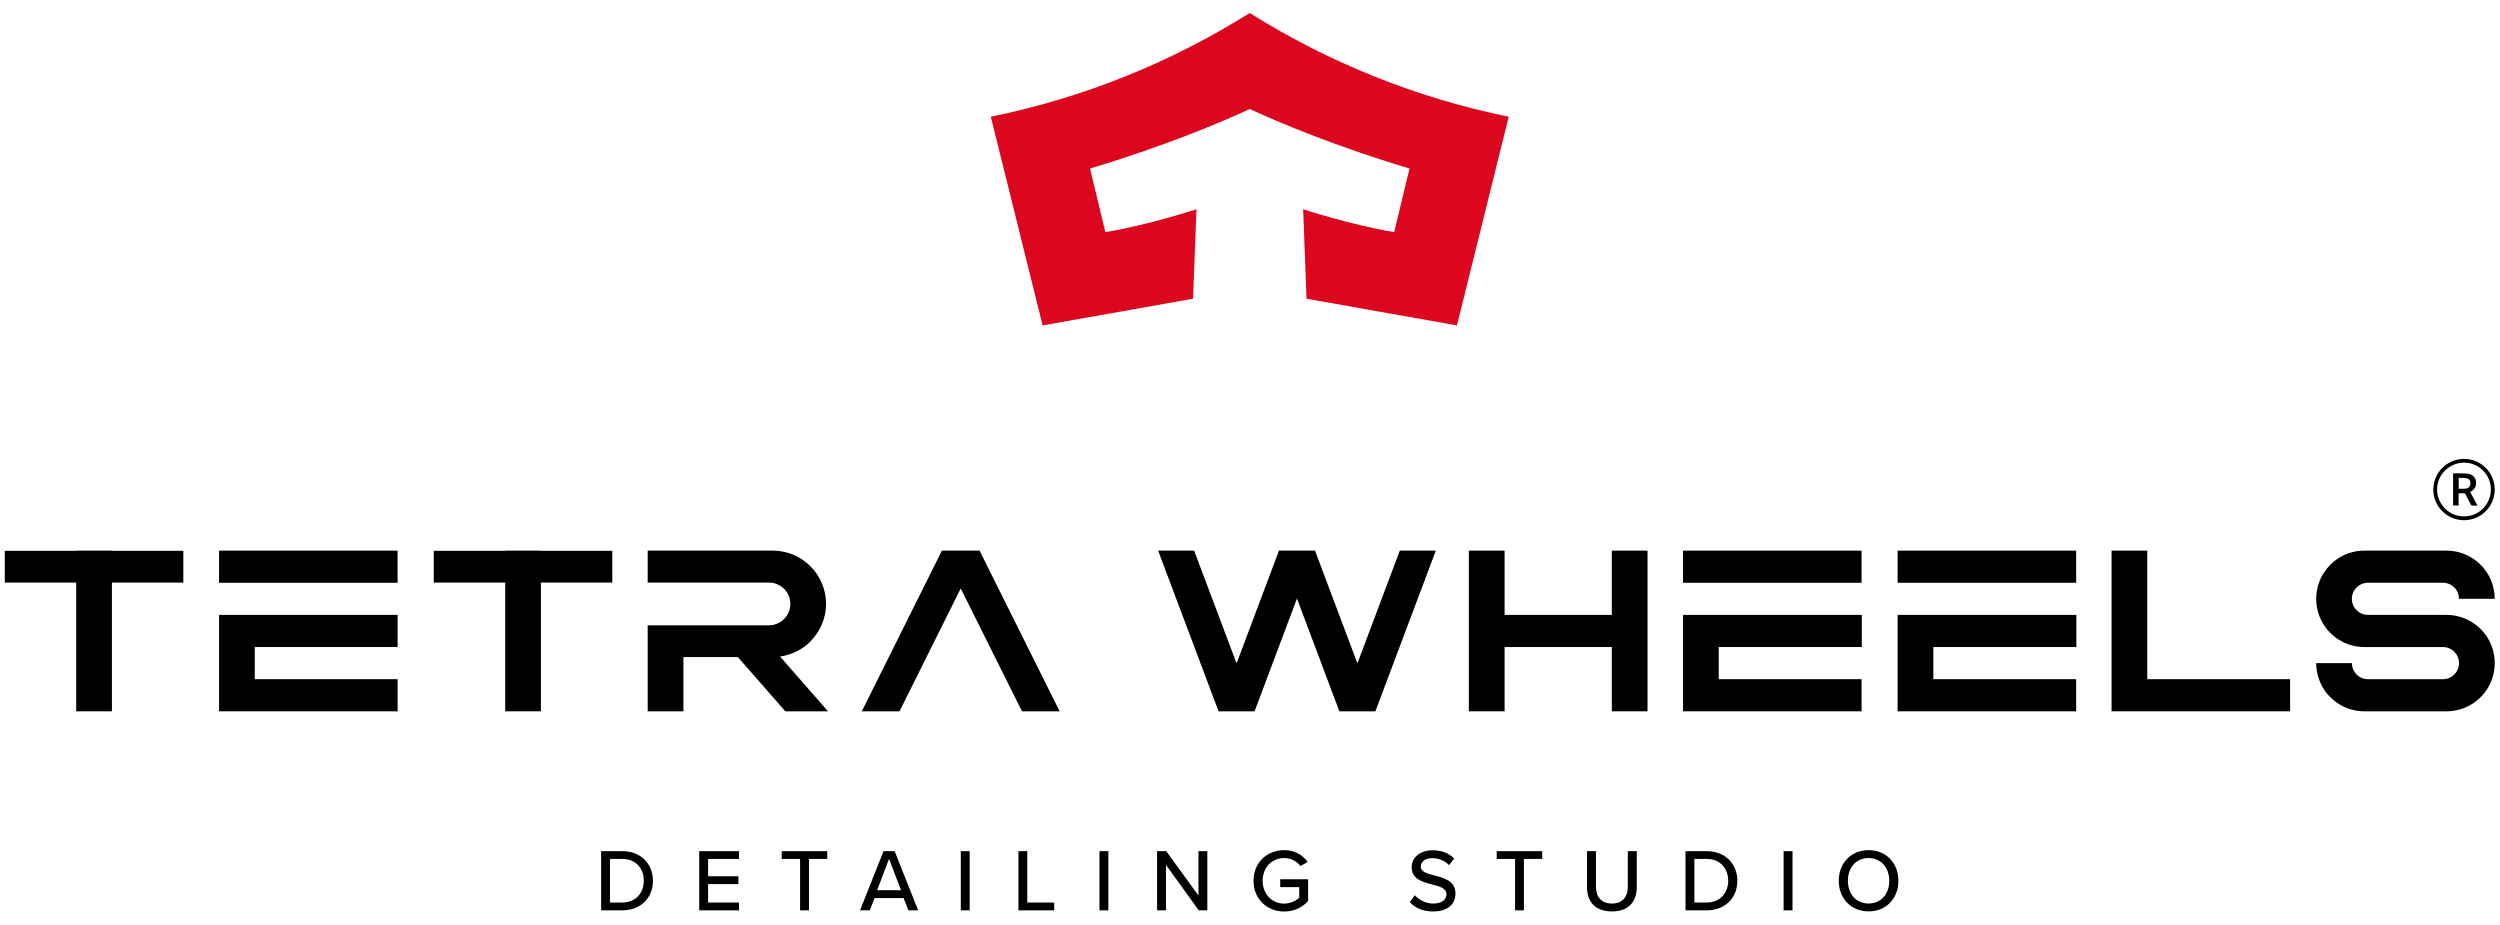 <svg width="146" height="54" viewBox="0 0 146 54" fill="none" xmlns="http://www.w3.org/2000/svg">
<path d="M88.109 6.817L85.085 19.004L76.3 17.445L76.105 12.218C76.105 12.218 78.813 13.119 81.42 13.557L82.315 9.839C82.315 9.839 77.546 8.47 72.986 6.367C68.427 8.47 63.658 9.839 63.658 9.839L64.553 13.557C67.161 13.119 69.875 12.218 69.875 12.218L69.674 17.445L60.888 19.004L57.863 6.817C63.304 5.709 68.393 3.634 72.945 0.784L72.986 0.769L73.025 0.784C77.578 3.634 82.667 5.709 88.108 6.817" fill="#DC061E"/>
<path d="M6.536 32.157H4.45V32.168H0.28V34.022H4.45V41.541H6.536V34.022H10.707V32.168H6.536V32.157Z" fill="black"/>
<path d="M31.588 32.157H29.504V32.168H25.332V34.022H29.504V41.541H31.588V34.022H35.758V32.168H31.588V32.157Z" fill="black"/>
<path d="M12.793 35.91V37.787V39.664V41.541H14.879H23.221V39.664H14.879V37.787H23.221V35.91H14.879H12.793Z" fill="black"/>
<path d="M23.219 32.157H12.793V34.034H23.219V32.157Z" fill="black"/>
<path d="M47.329 37.458C47.89 36.895 48.241 36.117 48.241 35.263C48.241 33.556 46.844 32.157 45.136 32.157H37.825V34.022H44.91C45.596 34.022 46.157 34.583 46.157 35.269C46.157 35.612 46.017 35.924 45.79 36.15C45.564 36.377 45.252 36.518 44.91 36.518H37.825V41.542H39.911V38.371H43.089L45.864 41.542H48.356L45.557 38.342C46.244 38.248 46.863 37.927 47.331 37.458" fill="black"/>
<path d="M57.207 32.157H55.006L50.329 41.541H52.53L56.106 34.365L59.683 41.541H61.884L57.207 32.157Z" fill="black"/>
<path d="M81.749 32.157L79.273 38.739L76.797 32.157H76.796H74.691L72.216 38.742L69.738 32.157H67.635L71.163 41.539V41.541H73.266H73.268V41.539L75.743 34.954L78.219 41.539V41.541H78.221H80.324H80.325L80.324 41.538L83.852 32.157H81.749Z" fill="black"/>
<path d="M94.13 35.91H87.868V32.157H85.782V35.91V37.787V41.541H87.868V37.787H94.13V41.541H96.215V32.157H94.13V35.91Z" fill="black"/>
<path d="M125.401 32.157H123.315V39.664V41.541H125.401H133.742V39.664H125.401V32.157Z" fill="black"/>
<path d="M108.715 32.157H98.288V34.034H108.715V32.157Z" fill="black"/>
<path d="M98.288 35.91V39.664V41.541H100.374H108.716V39.664H100.374V37.787H108.729V35.91H100.374H98.288Z" fill="black"/>
<path d="M121.248 32.157H110.821V34.034H121.248V32.157Z" fill="black"/>
<path d="M110.821 35.91V39.664V41.541H112.907H121.248V39.664H112.907V37.787H121.26V35.91H112.907H110.821Z" fill="black"/>
<path d="M143.605 36.007C143.373 35.945 143.128 35.91 142.876 35.91H138.289C137.77 35.91 137.349 35.489 137.349 34.97C137.349 34.712 137.455 34.476 137.625 34.306C137.784 34.147 138.001 34.046 138.241 34.033C138.256 34.033 138.273 34.033 138.289 34.033H142.667C142.682 34.033 142.699 34.033 142.715 34.033C143.025 34.049 143.298 34.217 143.457 34.464C143.551 34.61 143.605 34.785 143.605 34.97H145.691C145.691 34.797 145.676 34.629 145.644 34.464C145.618 34.316 145.579 34.172 145.531 34.033C145.225 33.165 144.503 32.493 143.607 32.253C143.375 32.191 143.13 32.156 142.877 32.156H138.08C137.828 32.156 137.583 32.191 137.351 32.253C136.866 32.382 136.434 32.638 136.091 32.981C135.796 33.276 135.567 33.633 135.427 34.033C135.322 34.326 135.266 34.643 135.266 34.972C135.266 35.301 135.322 35.617 135.427 35.91C135.732 36.779 136.453 37.451 137.351 37.691C137.583 37.753 137.828 37.787 138.08 37.787H142.667C143.186 37.787 143.607 38.208 143.607 38.727C143.607 38.986 143.501 39.222 143.331 39.392C143.172 39.551 142.955 39.652 142.715 39.664C142.699 39.664 142.682 39.664 142.667 39.664H138.289C138.273 39.664 138.256 39.664 138.241 39.664C137.931 39.649 137.658 39.48 137.499 39.234C137.405 39.088 137.351 38.913 137.351 38.727H135.265C135.265 38.901 135.28 39.069 135.311 39.234C135.338 39.382 135.377 39.526 135.427 39.664C135.732 40.533 136.453 41.205 137.351 41.445C137.583 41.507 137.828 41.541 138.08 41.541H142.877C143.13 41.541 143.375 41.507 143.607 41.445C144.092 41.315 144.524 41.06 144.868 40.717C145.163 40.422 145.392 40.065 145.532 39.664C145.637 39.371 145.693 39.055 145.693 38.726C145.693 38.397 145.637 38.081 145.532 37.787C145.227 36.919 144.505 36.247 143.608 36.007" fill="black"/>
<path d="M143.906 26.799C144.888 26.799 145.691 27.602 145.691 28.585C145.691 29.582 144.89 30.381 143.892 30.38C142.908 30.378 142.102 29.572 142.105 28.593C142.109 27.597 142.908 26.8 143.906 26.8V26.799ZM143.898 27.019C143.019 27.028 142.314 27.737 142.325 28.604C142.336 29.469 143.046 30.163 143.909 30.157C144.789 30.151 145.478 29.441 145.468 28.553C145.459 27.711 144.742 27.009 143.898 27.019Z" fill="black"/>
<path d="M143.583 28.809V29.524H143.261V27.643C143.322 27.643 143.381 27.643 143.44 27.643C143.646 27.646 143.853 27.643 144.057 27.655C144.349 27.675 144.541 27.833 144.589 28.071C144.647 28.358 144.55 28.564 144.288 28.715C144.282 28.718 144.277 28.723 144.262 28.737C144.399 28.993 144.538 29.253 144.686 29.529C144.564 29.529 144.461 29.534 144.358 29.526C144.332 29.524 144.304 29.482 144.287 29.453C144.185 29.262 144.084 29.071 143.987 28.877C143.961 28.826 143.931 28.802 143.87 28.806C143.78 28.81 143.688 28.806 143.58 28.806L143.583 28.809ZM143.588 28.542C143.708 28.542 143.816 28.542 143.923 28.542C143.961 28.542 143.998 28.536 144.034 28.53C144.176 28.502 144.265 28.397 144.273 28.255C144.28 28.085 144.215 27.961 144.071 27.936C143.916 27.908 143.753 27.912 143.588 27.901V28.545V28.542Z" fill="black"/>
<path d="M35.106 49.707H36.339C37.418 49.707 38.133 50.443 38.133 51.439C38.133 52.435 37.418 53.165 36.339 53.165H35.106V49.707ZM36.339 52.708C37.137 52.708 37.599 52.138 37.599 51.438C37.599 50.737 37.153 50.162 36.339 50.162H35.623V52.708H36.339Z" fill="black"/>
<path d="M40.835 49.707H43.158V50.162H41.354V51.174H43.122V51.631H41.354V52.708H43.158V53.165H40.835V49.707Z" fill="black"/>
<path d="M46.725 50.162H45.653V49.707H48.312V50.162H47.244V53.165H46.725V50.162Z" fill="black"/>
<path d="M52.771 52.449H51.075L50.796 53.165H50.225L51.599 49.707H52.247L53.62 53.165H53.05L52.771 52.449ZM51.226 51.988H52.62L51.92 50.158L51.224 51.988H51.226Z" fill="black"/>
<path d="M56.629 49.707H56.11V53.165H56.629V49.707Z" fill="black"/>
<path d="M59.476 49.707H59.994V52.708H61.565V53.165H59.476V49.707Z" fill="black"/>
<path d="M64.728 49.707H64.209V53.165H64.728V49.707Z" fill="black"/>
<path d="M68.093 50.51V53.165H67.574V49.707H68.108L69.99 52.3V49.707H70.508V53.165H70.006L68.093 50.51Z" fill="black"/>
<path d="M74.999 49.649C75.648 49.649 76.078 49.946 76.368 50.334L75.948 50.577C75.752 50.312 75.404 50.111 74.999 50.111C74.279 50.111 73.739 50.661 73.739 51.438C73.739 52.214 74.279 52.77 74.999 52.77C75.383 52.77 75.71 52.584 75.875 52.429V51.807H74.765V51.35H76.393V52.621C76.061 52.989 75.584 53.232 74.999 53.232C74.009 53.232 73.205 52.516 73.205 51.438C73.205 50.359 74.007 49.649 74.999 49.649Z" fill="black"/>
<path d="M82.626 52.279C82.859 52.537 83.232 52.767 83.714 52.767C84.274 52.767 84.472 52.481 84.472 52.232C84.472 51.868 84.077 51.766 83.638 51.652C83.082 51.507 82.44 51.346 82.44 50.642C82.44 50.071 82.944 49.656 83.664 49.656C84.199 49.656 84.618 49.828 84.924 50.138L84.623 50.522C84.358 50.242 83.996 50.118 83.622 50.118C83.248 50.118 82.973 50.314 82.973 50.606C82.973 50.917 83.346 51.016 83.776 51.125C84.341 51.276 85 51.452 85 52.188C85 52.727 84.626 53.23 83.694 53.23C83.076 53.23 82.626 53.007 82.331 52.681L82.627 52.282L82.626 52.279Z" fill="black"/>
<path d="M88.48 50.162H87.407V49.707H90.065V50.162H88.997V53.165H88.48V50.162Z" fill="black"/>
<path d="M92.68 49.707H93.204V51.796C93.204 52.387 93.529 52.766 94.136 52.766C94.742 52.766 95.063 52.387 95.063 51.796V49.707H95.587V51.807C95.587 52.668 95.106 53.227 94.136 53.227C93.166 53.227 92.68 52.663 92.68 51.812V49.707Z" fill="black"/>
<path d="M98.434 49.707H99.667C100.746 49.707 101.462 50.443 101.462 51.439C101.462 52.435 100.746 53.165 99.667 53.165H98.434V49.707ZM99.667 52.708C100.465 52.708 100.927 52.138 100.927 51.438C100.927 50.737 100.481 50.162 99.667 50.162H98.952V52.708H99.667Z" fill="black"/>
<path d="M104.682 49.707H104.163V53.165H104.682V49.707Z" fill="black"/>
<path d="M109.126 49.649C110.158 49.649 110.867 50.412 110.867 51.438C110.867 52.463 110.156 53.226 109.126 53.226C108.095 53.226 107.384 52.463 107.384 51.438C107.384 50.412 108.095 49.649 109.126 49.649ZM109.126 50.111C108.384 50.111 107.917 50.675 107.917 51.438C107.917 52.2 108.384 52.764 109.126 52.764C109.868 52.764 110.334 52.194 110.334 51.438C110.334 50.681 109.857 50.111 109.126 50.111Z" fill="black"/>
</svg>
